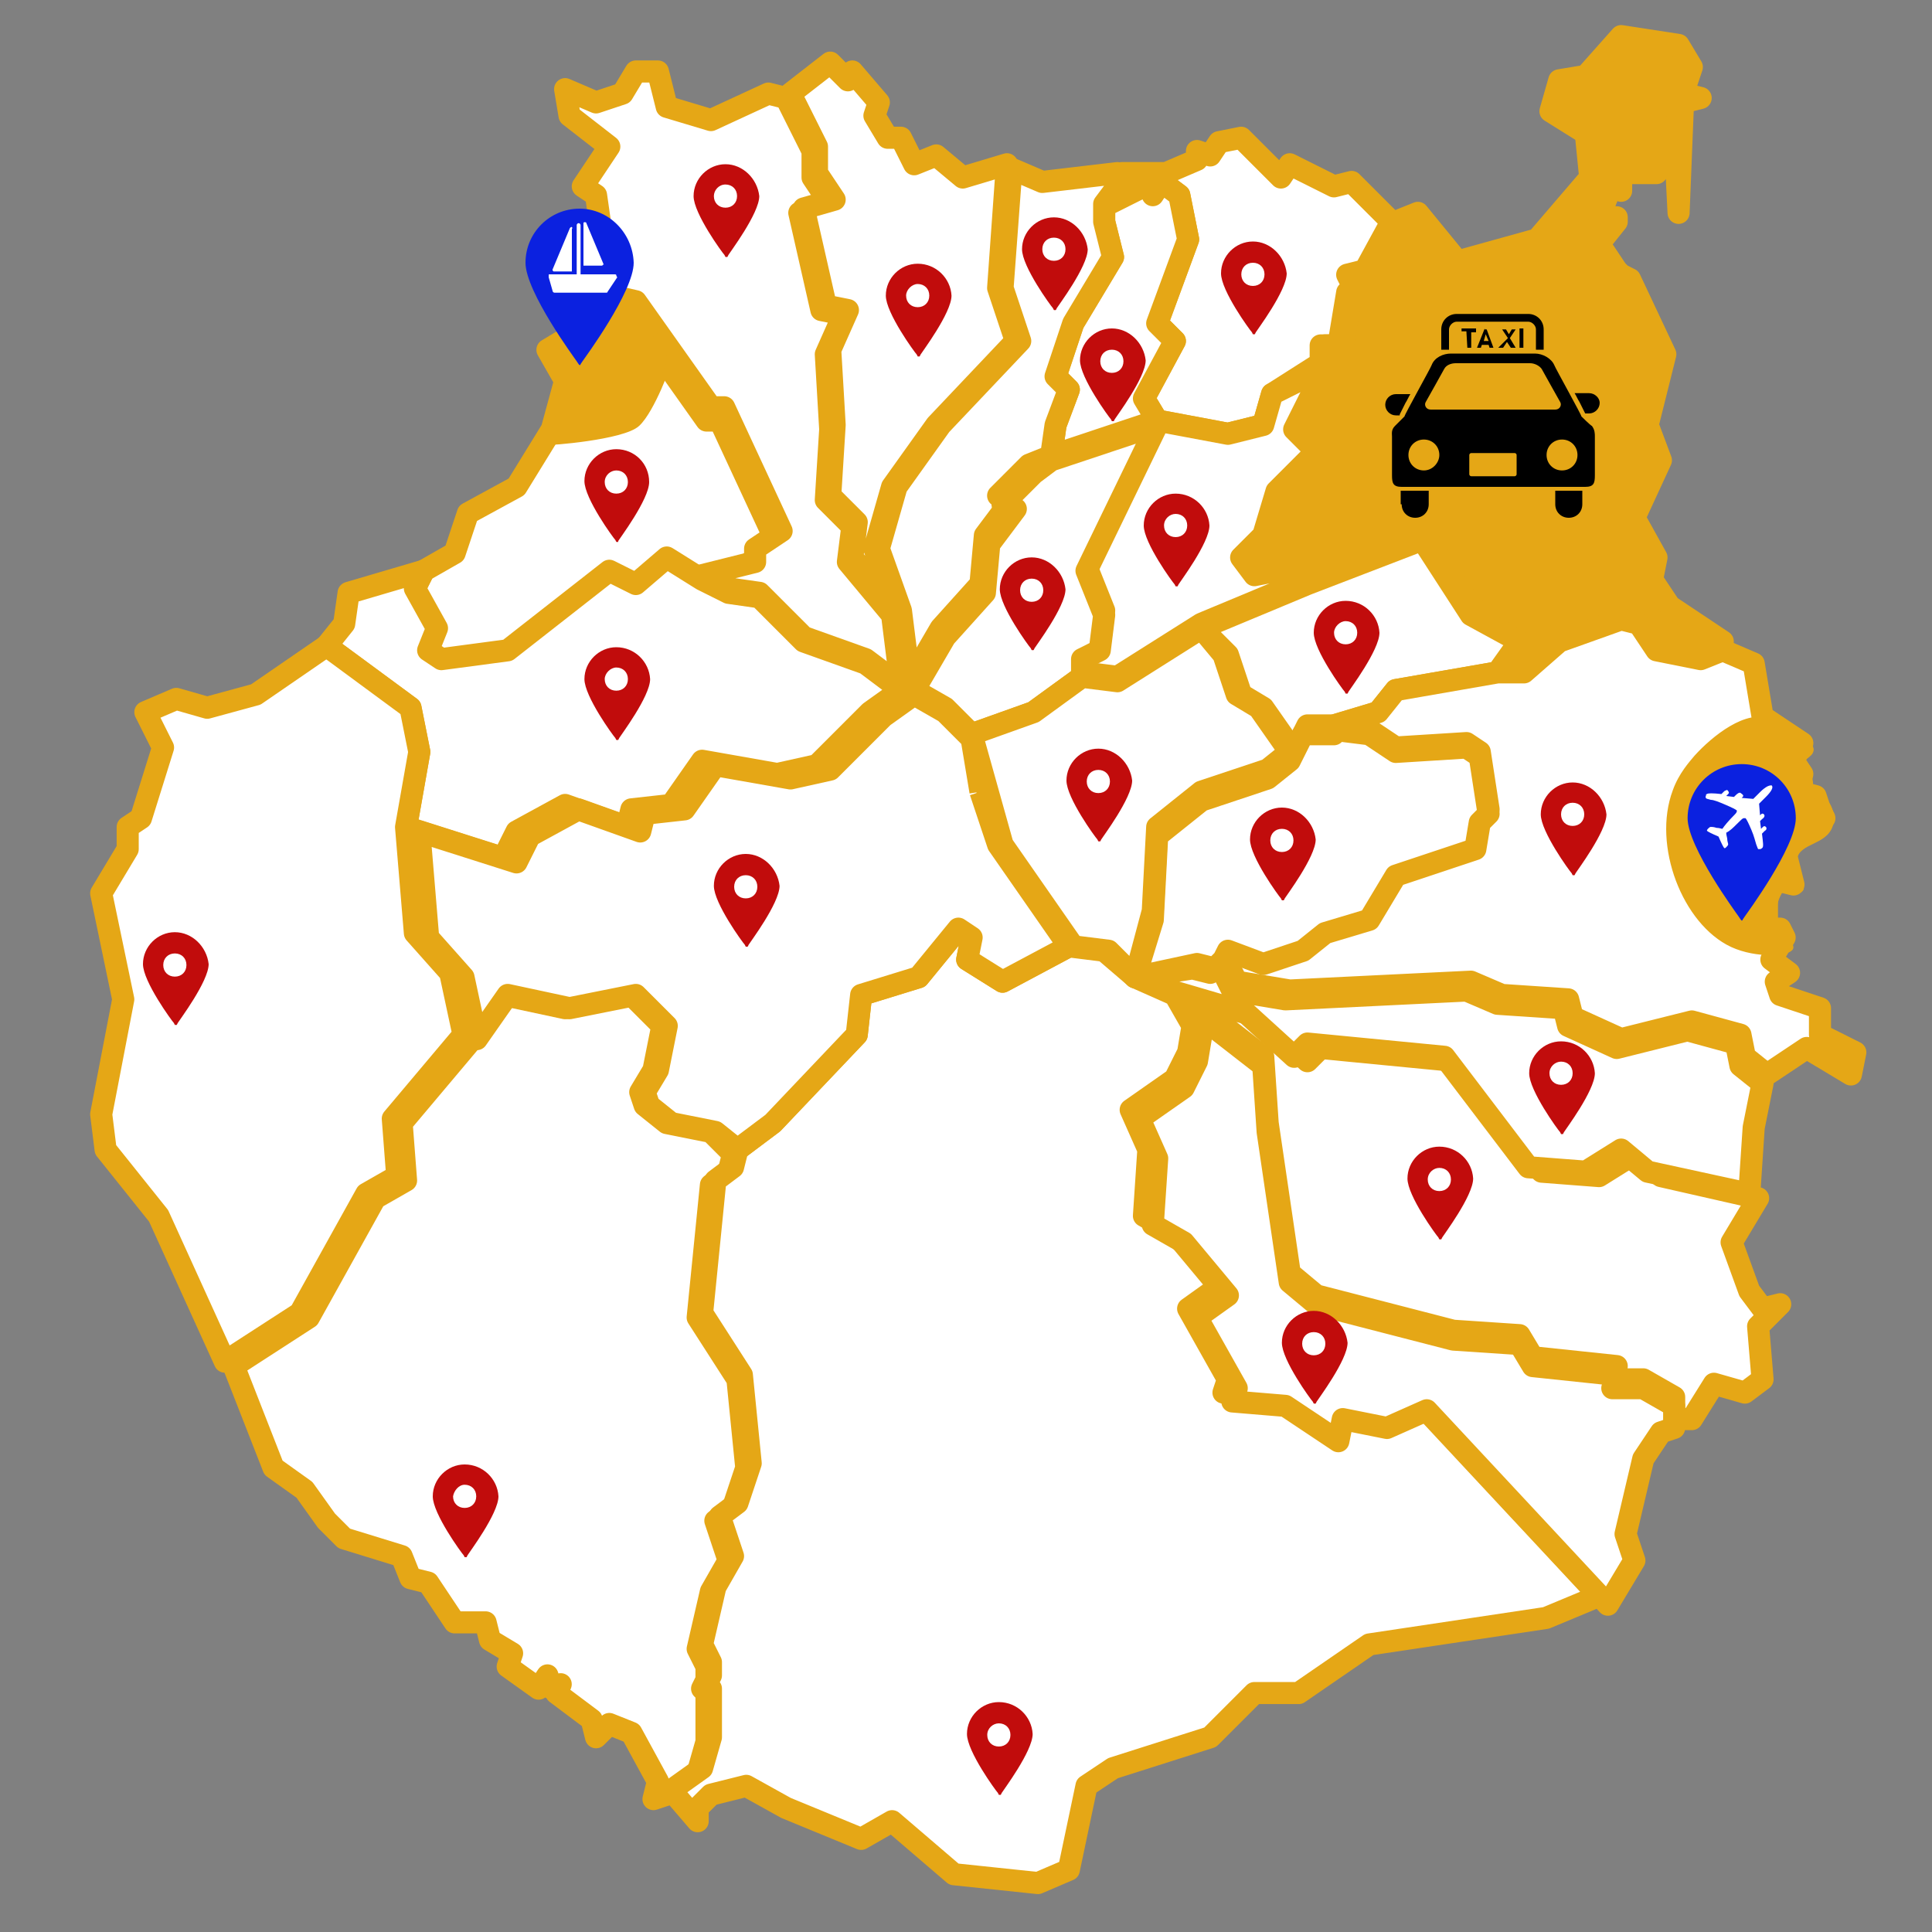 <?xml version="1.0" encoding="utf-8"?>
<!-- Generator: Adobe Illustrator 25.1.0, SVG Export Plug-In . SVG Version: 6.00 Build 0)  -->
<svg version="1.1" xmlns="http://www.w3.org/2000/svg" xmlns:xlink="http://www.w3.org/1999/xlink" x="0px" y="0px"
	 viewBox="0 0 200 200" style="enable-background:new 0 0 200 200;" xml:space="preserve">
<rect x="0" y="0" width="200" height="200" fill="#808080" stroke="none"/>
<style type="text/css">
	
		.st0{fill-rule:evenodd;clip-rule:evenodd;fill:#FFFFFF;stroke:#E5A716;stroke-width:0.5;stroke-linejoin:round;stroke-miterlimit:5.041;}
	
		.st1{fill-rule:evenodd;clip-rule:evenodd;fill:#E5A716;stroke:#E5A716;stroke-width:0.5;stroke-linejoin:round;stroke-miterlimit:5.041;}
	.st2{fill:#FFFFFF;stroke:#E5A716;stroke-width:0.5;stroke-linejoin:round;stroke-miterlimit:5.041;}
	.st3{fill:#E5A716;stroke:#E5A716;stroke-width:0.5;stroke-linejoin:round;stroke-miterlimit:5.041;}
	.st4{fill:#C10C0C;}
	.st5{fill:#0B21E0;}
	.st6{fill:#FFFFFF;}
</style>
<g id="Municipios_de_la_provincia_de_Santa_Cruz_de_Tenerife" xmlns:cc="http://web.resource.org/cc/" xmlns:dc="http://purl.org/dc/elements/1.1/" xmlns:inkscape="http://www.inkscape.org/namespaces/inkscape" xmlns:rdf="http://www.w3.org/1999/02/22-rdf-syntax-ns#" xmlns:sodipodi="http://sodipodi.sourceforge.net/DTD/sodipodi-0.dtd" xmlns:svg="http://www.w3.org/2000/svg">
	
		<sodipodi:namedview  bordercolor="#666666" borderopacity="1.0" gridtolerance="10.0" guidetolerance="10.0" height="200px" id="base" inkscape:current-layer="Municipios de la provincia de Santa Cruz de Tenerife" inkscape:cx="100" inkscape:cy="100" inkscape:pageopacity="0.0" inkscape:pageshadow="2" inkscape:window-height="682" inkscape:window-width="1024" inkscape:window-x="-4" inkscape:window-y="-4" inkscape:zoom="2.535" objecttolerance="10.0" pagecolor="#ffffff" width="200px">
		</sodipodi:namedview>
	<g id="Gran_Canaria" transform="matrix(4.574,0,0,4.574,-522.854,-1371.662)">
		<g>
			<path id="Agaete" class="st0" d="M123.9,312.8l0.7-0.4l0.3-0.9l1.1-0.6l0.8-1.3l0.3-1.1l-0.4-0.7l0.5-0.3l-0.1-0.9h0.2l1.3,0.4
				l1.7,2.4h0.3l1.3,2.8l-0.6,0.4v0.3l-1.2,0.3l-0.8-0.5l-0.7,0.6l-0.6-0.3l-2.3,1.8l-1.5,0.2l-0.3-0.2l0.2-0.5l-0.5-0.9
				L123.9,312.8z"/>
		</g>
		<g>
			<path id="Agüimes" class="st0" d="M154.1,327l-0.6,1l0.4,1.1l0.3,0.4l0.4-0.1l-0.5,0.5l0.1,1.2l-0.4,0.3l-0.7-0.2l-0.5,0.8h-0.4
				v-0.5l-0.7-0.4h-0.7l0.1-0.3l-1.9-0.2l-0.3-0.5l-1.5-0.1l-3.1-0.8l-0.6-0.5l-0.5-3.4l-0.1-1.5l-1.8-1.4l1.7,0.5l1.1,1l0.3-0.3
				l3.1,0.3l1.9,2.5l1.3,0.1l0.8-0.5l0.6,0.5L154.1,327z"/>
		</g>
		<g>
			<path id="Artenara" class="st0" d="M123.9,312.8l-0.2,0.4l0.5,0.9l-0.2,0.5l0.3,0.2l1.5-0.2l2.3-1.8l0.6,0.3l0.7-0.6l0.8,0.5
				l0.6,0.3l0.7,0.1l1,1l1.4,0.5l0.8,0.6l-0.7,0.5l-1.2,1.2l-0.9,0.2l-1.7-0.3l-0.7,1l-0.9,0.1l-0.1,0.4l-1.4-0.5l-1.1,0.6l-0.3,0.6
				l-2.2-0.7l0.3-1.7l-0.2-1l-1.9-1.4l0.4-0.5l0.1-0.7L123.9,312.8z"/>
		</g>
		<g>
			<path id="Arucas" class="st0" d="M139.7,303.8h1l0.7-0.3v-0.2l0.3,0.1l0.2-0.3l0.5-0.1l0.9,0.9l0.2-0.3l1,0.5l0.4-0.1l0.9,0.9
				l-0.6,1.1l-0.4,0.1l0.2,0.4h-0.2l-0.2,1.2h-0.4v0.4l-1.1,0.7l-0.2,0.7l-0.8,0.2l-1.6-0.3l-0.3-0.5l0.7-1.3l-0.4-0.4l0.7-1.9
				l-0.2-1l-0.4-0.3l-0.2,0.3V304l-1,0.5l0.3-0.4V303.8z"/>
		</g>
		<g>
			<path id="Firgas" class="st0" d="M139.4,304.5l1-0.5v0.3l0.2-0.3l0.4,0.3l0.2,1l-0.7,1.9l0.4,0.4l-0.7,1.3l0.3,0.5l-2.4,0.8
				l0.1-0.7l0.3-0.8l-0.3-0.3l0.4-1.2l0.9-1.5l-0.2-0.8V304.5z"/>
		</g>
		<g>
			<path id="Gáldar" class="st0" d="M127.4,306.4l-0.3-0.3l0.3-0.9l0.5-0.2l-0.1-0.7l-0.3-0.2l0.6-0.9l-0.9-0.7l-0.1-0.6l0.7,0.3
				l0.6-0.2l0.3-0.5h0.5l0.2,0.8l1,0.3l1.3-0.6l0.4,0.1l0.6,1.2v0.6l0.4,0.6l-0.7,0.2l0.5,2.2l0.5,0.1l-0.4,0.9l0.1,1.7l-0.1,1.6
				l0.6,0.6l-0.1,0.8l1,1.2l0.2,1.6l-0.8-0.6l-1.4-0.5l-1-1l-0.7-0.1l-0.6-0.3l1.2-0.3v-0.3l0.6-0.4l-1.3-2.8h-0.3l-1.7-2.4
				L127.4,306.4z"/>
		</g>
		<g>
			<path id="Ingenio" class="st0" d="M141.9,321.7l0.3,0.6l1.2,0.2l4.1-0.2l0.7,0.3l1.5,0.1l0.1,0.4l1.1,0.5l1.6-0.4l1.1,0.3
				l0.1,0.5l0.5,0.4l-0.2,1l-0.1,1.5l-2.3-0.5l-0.6-0.5l-0.8,0.5l-1.3-0.1l-1.9-2.5l-3.1-0.3l-0.3,0.3l-1.1-1l-1.7-0.5L140,322
				l1.3-0.2l0.4,0.1L141.9,321.7z"/>
		</g>
		<g>
			<path id="Mogán" class="st0" d="M130.9,326l-0.1,0.4l-0.4,0.3l-0.3,3l0.9,1.4l0.2,2l-0.3,0.9l-0.4,0.3l0.3,0.9l-0.4,0.7
				l-0.3,1.3l0.2,0.4v0.3l-0.1,0.2l0.1,0.1v1.1l-0.2,0.7l-0.7,0.5l-0.3,0.1l0.1-0.4l-0.6-1.1l-0.5-0.2l-0.3,0.3l-0.1-0.4l-0.8-0.6
				l0.1-0.2l-0.2,0.1l-0.1-0.3l-0.2,0.3l-0.7-0.5l0.1-0.3l-0.5-0.3l-0.1-0.4h-0.7l-0.6-0.9l-0.4-0.1l-0.2-0.5l-1.3-0.4l-0.4-0.4
				l-0.5-0.7l-0.7-0.5l-0.9-2.3l1.7-1.1l1.5-2.7l0.7-0.4l-0.1-1.3l1.6-1.9l0.7-1l1.4,0.3l1.5-0.3l0.7,0.7l-0.2,1l-0.3,0.5l0.1,0.3
				l0.5,0.4l1,0.2L130.9,326z"/>
		</g>
		<g>
			<path id="Moya" class="st0" d="M137.2,303.7l0.7,0.3l1.7-0.2v0.3l-0.3,0.4v0.4l0.2,0.8l-0.9,1.5l-0.4,1.2l0.3,0.3l-0.3,0.8
				l-0.1,0.7l-0.5,0.2l-0.7,0.7l0.3,0.1l-0.6,0.8l-0.1,1.1l-0.9,1l-0.7,1.2l-0.2-1.6l-0.5-1.4l0.4-1.4l1-1.4l1.8-1.9l-0.4-1.2
				L137.2,303.7z"/>
		</g>
		<g>
			<path id="Las_Palmas_de_Gran_Canaria" class="st1" d="M151.8,303.8h-0.5H151v0.4l-0.3-0.4v0.5l-0.2,0.5h0.4v0.1l-0.4,0.5l0.4,0.6
				l0.1,0.1l0.2,0.1l0.8,1.7l-0.4,1.6l0.3,0.8l-0.6,1.3l0.5,0.9l-0.1,0.5l0.4,0.6l1.2,0.8l-0.5,0.2l-1-0.2l-0.4-0.6l-0.4-0.1
				l-1.4,0.5l-0.8,0.7h-0.6l0.5-0.7l-1.1-0.6l-1.1-1.7l-2.6,1l-0.2-0.3l-1,0.2l-0.3-0.4l0.5-0.5l0.3-1l0.9-0.9l-0.5-0.5l0.7-1.4
				v-0.4h0.4l0.2-1.2h0.2l-0.2-0.4l0.4-0.1l0.6-1.1l0.5-0.2l0.9,1.1l1.8-0.5l1.2-1.4l-0.1-1l-0.8-0.5l0.2-0.7l0.6-0.1l0.8-0.9
				l1.3,0.2l0.3,0.5l-0.2,0.6l0.4,0.1l-0.4,0.1l-0.1,2.5l-0.1-2l-0.2,0.8L151.8,303.8z"/>
		</g>
		<g>
			<path id="San_Bartolomé_de_Tirajana" class="st0" d="M140,322l0.9,0.4l0.4,0.7l-0.1,0.6l-0.3,0.6l-1,0.7l0.4,0.9l-0.1,1.5
				l0.7,0.4l1,1.2l-0.7,0.5l0.9,1.6l-0.1,0.3l1.2,0.1l1.2,0.8l0.1-0.5l1,0.2l0.9-0.4l4.1,4.4l-1.2,0.5l-4,0.6l-1.6,1.1h-1l-1,1
				l-2.2,0.7l-0.6,0.4l-0.4,1.9l-0.7,0.3l-1.9-0.2l-1.4-1.2l-0.7,0.4l-1.7-0.7l-0.9-0.5l-0.8,0.2l-0.3,0.3v0.3l-0.6-0.7l0.7-0.5
				l0.2-0.7v-1.1l-0.1-0.1l0.1-0.2v-0.3l-0.2-0.4l0.3-1.3l0.4-0.7l-0.3-0.9l0.4-0.3l0.3-0.9l-0.2-2l-0.9-1.4l0.3-3l0.4-0.3l0.1-0.4
				l0.8-0.6l1.9-2l0.1-0.9l1.3-0.4l0.9-1.1l0.3,0.2l-0.1,0.5l0.8,0.5l1.5-0.8l0.8,0.1L140,322z"/>
		</g>
		<g>
			<path id="San_Nicolás_de_Tolentino" class="st0" d="M121.7,314.5l1.9,1.4l0.2,1l-0.3,1.7l0.2,2.4l0.8,0.9l0.3,1.4l-1.6,1.9
				l0.1,1.3l-0.7,0.4l-1.5,2.7l-1.7,1.1l-1.5-3.3l-1.2-1.5l-0.1-0.8l0.5-2.6l-0.5-2.4l0.6-1v-0.5l0.3-0.2l0.5-1.6l-0.4-0.8l0.7-0.3
				l0.7,0.2l1.1-0.3L121.7,314.5z"/>
		</g>
		<g>
			<path id="Santa_Brígida" class="st0" d="M141.5,314.1l2.4-1l2.6-1l1.1,1.7l1.1,0.6l-0.5,0.7l-2.3,0.4l-0.4,0.5l-1,0.3h-0.6
				l-0.3,0.6l-0.7-1l-0.5-0.3l-0.3-0.9L141.5,314.1z"/>
		</g>
		<g>
			<path id="Santa_Lucía_de_Tirajana" class="st0" d="M152.2,332.2l-0.3,0.1l-0.4,0.6l-0.4,1.7l0.2,0.6l-0.6,1l-4.1-4.4l-0.9,0.4
				l-1-0.2l-0.1,0.5l-1.2-0.8l-1.2-0.1l0.1-0.3l-0.9-1.6l0.7-0.5l-1-1.2l-0.7-0.4l0.1-1.5l-0.4-0.9l1-0.7l0.3-0.6l0.1-0.6l-0.4-0.7
				l1.8,1.4l0.1,1.5l0.5,3.4l0.6,0.5l3.1,0.8l1.5,0.1l0.3,0.5l1.9,0.2l-0.1,0.3h0.7l0.7,0.4V332.2z"/>
		</g>
		<g>
			<path id="Santa_María_de_Guía_de_Gran_Canaria" class="st0" d="M132.2,302l0.9-0.7l0.4,0.4l0.1-0.2l0.6,0.7l-0.1,0.3l0.3,0.5
				h0.3l0.3,0.6l0.5-0.2l0.6,0.5l1-0.3l-0.2,2.8l0.4,1.2l-1.8,1.9l-1,1.4l-0.4,1.4l0.5,1.4l-1-1.2l0.1-0.8l-0.6-0.6l0.1-1.6
				l-0.1-1.7l0.4-0.9l-0.5-0.1l-0.5-2.2l0.7-0.2l-0.4-0.6v-0.6L132.2,302z"/>
		</g>
		<g>
			<path id="Tejeda" class="st2" d="M136.5,317.8l0.4,1.2l1.6,2.3l-1.5,0.8l-0.8-0.5l0.1-0.5l-0.3-0.2l-0.9,1.1l-1.3,0.4l-0.1,0.9
				l-1.9,2l-0.8,0.6l-0.5-0.4l-1-0.2l-0.5-0.4l-0.1-0.3l0.3-0.5l0.2-1l-0.7-0.7l-1.5,0.3l-1.4-0.3l-0.7,1l-0.3-1.4l-0.8-0.9
				l-0.2-2.4l2.2,0.7l0.3-0.6l1.1-0.6l1.4,0.5l0.1-0.4l0.9-0.1l0.7-1l1.7,0.3l0.9-0.2l1.2-1.2l0.7-0.5l0.7,0.4l0.6,0.6L136.5,317.8"
				/>
		</g>
		<g>
			<path id="Telde" class="st0" d="M148.2,315.1h0.6l0.8-0.7l1.4-0.5l0.4,0.1l0.4,0.6l1,0.2l0.5-0.2l0.7,0.3l0.2,1.2l0.9,0.6
				l-0.2,0.4l0.2,0.3l-0.1,0.4l0.4,0.1c0,0,0.1,0.3,0.1,0.3c0,0,0.1,0.2,0.1,0.2c-0.3,0.2-0.6,0.5-0.9,0.7l0.2,0.8l-0.4-0.1
				l-0.2,0.4v0.7h0.3l0.1,0.2l-0.3,0.5l0.4,0.3l-0.3,0.2l0.1,0.3l0.9,0.3v0.6l0.8,0.4l-0.1,0.5l-1-0.6l-0.9,0.6l-0.5-0.4l-0.1-0.5
				l-1.1-0.3l-1.6,0.4l-1.1-0.5l-0.1-0.4l-1.5-0.1l-0.7-0.3l-4.1,0.2l-1.2-0.2l-0.3-0.6l0.1-0.2l0.8,0.3l0.9-0.3l0.5-0.4l1-0.3
				l0.6-1l1.8-0.6l0.1-0.6l0.2-0.2l-0.2-1.3l-0.3-0.2l-1.6,0.1l-0.6-0.4l-0.8-0.1l1-0.3l0.4-0.5L148.2,315.1z"/>
		</g>
		<g>
			<path id="Teror" class="st0" d="M144.3,308.2l-0.7,1.4l0.5,0.5l-0.9,0.9l-0.3,1l-0.5,0.5l0.3,0.4l1-0.2l0.2,0.3l-2.4,1l-1.9,1.2
				l-0.8-0.1v-0.4l0.4-0.2l0.1-0.8l-0.4-1l1.6-3.3l1.6,0.3l0.8-0.2l0.2-0.7L144.3,308.2z"/>
		</g>
		<g>
			<path id="Valleseco" class="st0" d="M138.1,310.3l2.4-0.8l-1.6,3.3l0.4,1l-0.1,0.8l-0.4,0.2v0.4l-1.1,0.8l-1.4,0.5l-0.6-0.6
				l-0.7-0.4l0.7-1.2l0.9-1l0.1-1.1l0.6-0.8l-0.3-0.1l0.7-0.7L138.1,310.3z"/>
		</g>
		<g>
			<path id="Valsequillo_de_Gran_Canaria" class="st0" d="M144.5,316.4l0.8,0.1l0.6,0.4l1.6-0.1l0.3,0.2l0.2,1.3l-0.2,0.2l-0.1,0.6
				l-1.8,0.6l-0.6,1l-1,0.3l-0.5,0.4l-0.9,0.3l-0.8-0.3l-0.1,0.2l-0.2,0.2l-0.4-0.1L140,322l0.4-1.3l0.1-1.9l1-0.8l1.5-0.5l0.5-0.4
				l0.3-0.6H144.5z"/>
		</g>
		<g>
			<path id="Vega_de_San_Mateo" class="st0" d="M138.8,315.2l0.8,0.1l1.9-1.2l0.5,0.6l0.3,0.9l0.5,0.3l0.7,1l-0.5,0.4l-1.5,0.5
				l-1,0.8l-0.1,1.9L140,322l-0.6-0.6l-0.8-0.1l-1.6-2.3l-0.7-2.5l1.4-0.5L138.8,315.2z"/>
		</g>
	</g>
	<path class="st0" d="M186.2,82.2c0-0.6,0.1-1.5,0.1-2.6c0-1.9,0-2.1-0.1-2.3c-0.8-1.4-5.2-0.4-6.2-0.1"/>
	<path class="st1" d="M56.7,45.8c0,0.1,7.8-0.5,9.3-1.9c1.5-1.4,3.3-6.2,3.4-6.9c0-0.1-0.1-0.1-0.1-0.2c-0.4-1.2-1.6-2.1-3.1-4.1
		c-1-1.3-2.7-1.1-3.4-1.3c-0.5-0.1-3.6-1.6-3.7-1.1c-0.2,0.8,0.8,3.2,0.1,3.9c-0.7,0.7-2.1,1.2-2.1,1.4c-0.1,0.1,0-0.1,1,1.6
		c0.8,1.3,0.8,1.4,0.8,2.1c0,1.5-1,4.1-1.2,4.3C57.2,44.9,57,45.4,56.7,45.8z"/>
</g>
<g id="Capa_5">
	<path class="st3" d="M183.2,74.7c-2.3-1.1-5.8,1.7-7.6,3.7c-0.5,0.6-1.6,1.8-2.2,3.5c-2.1,5.6,1,13.6,5.9,15.9
		c2.6,1.2,5.9,0.9,6.1,0.3c0.1-0.4-1.1-0.7-1.5-1.9c-0.7-1.8,0.1-4.3,1.1-4.5c0.6-0.1,1.1,0.6,1.4,0.4c0.4-0.3-0.9-1.8-0.6-3.3
		c0.4-1.8,3.1-1.5,3.7-3.4c0.2-0.8,0-1.9-0.5-2.3c-0.6-0.5-1.4,0.1-1.8-0.4c-0.3-0.4,0.4-1,0.2-1.9c-0.2-0.9-1-1-1-1.7
		c0-0.7,1.1-0.9,1.1-1.5c0-0.5-0.9-0.8-2.4-1.8C183.6,75.1,183.7,74.9,183.2,74.7z"/>
</g>
<g id="Capa_6">
</g>
<g id="Capa_2">
	<g>
		<path d="M144.9,42.9c0.1-0.2,0.3-0.6,0.6-1.2c0.2-0.3,0.3-0.6,0.5-0.9h-1.5c-0.6,0-1.1,0.5-1.1,1.1c0,0.6,0.5,1.1,1.1,1.1H144.9z"
			/>
		<path d="M164.5,40.7H163c0.2,0.3,0.3,0.6,0.5,0.9c0.3,0.6,0.5,1,0.6,1.2h0.4c0.6,0,1.1-0.5,1.1-1.1
			C165.6,41.2,165.1,40.7,164.5,40.7z"/>
		<path d="M145.1,52.2c0,0.8,0.6,1.4,1.4,1.4c0.8,0,1.4-0.6,1.4-1.4v-1.4h-2.9V52.2z"/>
		<path d="M161,52.2c0,0.8,0.6,1.4,1.4,1.4c0.8,0,1.4-0.6,1.4-1.4v-1.4H161V52.2z"/>
		<path d="M163.7,43.1c0.1,0-2.7-5-2.8-5.3c-0.3-0.7-1.2-1.2-2-1.2c-1,0-3.7,0-3.7,0s-4.1,0-5,0c-0.8,0-1.7,0.4-2,1.2
			c-0.1,0.3-2.9,5.3-2.8,5.3c0,0-0.9,0.9-1,1c-0.4,0.4-0.3,0.8-0.3,1.1c0,0,0,3.3,0,4c0,0.8,0.1,1.2,1,1.2h19c0.9,0,1-0.4,1-1.2
			c0-0.7,0-4,0-4c0-0.3,0-0.7-0.3-1.1C164.6,44,163.7,43.1,163.7,43.1z M147.6,41.6c0,0,1.8-3.2,1.9-3.4c0.2-0.4,0.7-0.6,1.2-0.6
			h7.7c0.5,0,1,0.3,1.2,0.6c0.1,0.2,1.9,3.4,1.9,3.4c0.2,0.3,0,0.8-0.5,0.8h-12.9C147.6,42.4,147.4,41.9,147.6,41.6z M147.4,48.7
			c-0.9,0-1.6-0.7-1.6-1.6c0-0.9,0.7-1.6,1.6-1.6c0.9,0,1.6,0.7,1.6,1.6C149,47.9,148.3,48.7,147.4,48.7z M157,49.1
			c0,0.1-0.1,0.2-0.2,0.2h-4.5c-0.1,0-0.2-0.1-0.2-0.2v-2c0-0.1,0.1-0.2,0.2-0.2h4.5c0.1,0,0.2,0.1,0.2,0.2L157,49.1L157,49.1z
			 M161.7,48.7c-0.9,0-1.6-0.7-1.6-1.6c0-0.9,0.7-1.6,1.6-1.6s1.6,0.7,1.6,1.6S162.6,48.7,161.7,48.7z"/>
		<path d="M150,34.1c0-0.4,0.4-0.8,0.8-0.8h7.4c0.4,0,0.8,0.4,0.8,0.8v2.1h0.8v-2.1c0-0.9-0.7-1.6-1.6-1.6h-7.4
			c-0.9,0-1.6,0.7-1.6,1.6v2.1h0.8V34.1z"/>
		<path d="M151.9,36h0.4c0,0,0,0,0,0v-1.6c0,0,0,0,0,0h0.5c0,0,0,0,0,0V34c0,0,0,0,0,0h-1.5c0,0,0,0,0,0v0.3c0,0,0,0,0,0h0.5
			c0,0,0,0,0,0L151.9,36C151.8,36,151.9,36,151.9,36z"/>
		<path d="M153.7,34C153.7,34,153.7,34,153.7,34l-0.8,2c0,0,0,0,0,0h0.4c0,0,0,0,0,0l0.1-0.3h0.7l0.1,0.3c0,0,0,0,0,0h0.4
			c0,0,0,0,0,0l-0.7-1.9c0,0,0,0,0,0H153.7z M154.1,35.3h-0.5l0.2-0.7h0L154.1,35.3z"/>
		<path d="M155.1,36h0.4c0,0,0,0,0.1,0l0.4-0.6h0l0.4,0.6c0,0,0,0,0.1,0h0.4c0,0,0,0,0,0l-0.6-1l0.6-0.9c0,0,0,0,0,0h-0.4
			c0,0,0,0,0,0l-0.3,0.5h0l-0.3-0.5c0,0,0,0,0,0h-0.4c0,0,0,0,0,0l0.6,0.9L155.1,36C155.1,36,155.1,36,155.1,36z"/>
		<path d="M157.3,34V36c0,0,0,0,0,0h0.4c0,0,0,0,0,0V34c0,0,0,0,0,0L157.3,34C157.3,34,157.3,34,157.3,34z"/>
	</g>
</g>
<g id="Capa_3">
	<g>
		<path class="st4" d="M136,135.7c-1.8,0-3.3,1.5-3.3,3.3c0,1.8,3,5.9,3.2,6.1l0.1,0.2c0,0,0,0,0.1,0c0,0,0,0,0.1,0l0.1-0.2
			c0.1-0.2,3.2-4.3,3.2-6.1C139.3,137.2,137.8,135.7,136,135.7z M136,137.9c0.7,0,1.2,0.5,1.2,1.2c0,0.7-0.5,1.2-1.2,1.2
			c-0.7,0-1.2-0.5-1.2-1.2C134.8,138.4,135.3,137.9,136,137.9z"/>
	</g>
	<g>
		<path class="st4" d="M103.4,176.2c-1.8,0-3.3,1.5-3.3,3.3c0,1.8,3,5.9,3.2,6.1l0.1,0.2c0,0,0,0,0.1,0c0,0,0,0,0.1,0l0.1-0.2
			c0.1-0.2,3.2-4.3,3.2-6.1C106.8,177.7,105.3,176.2,103.4,176.2z M103.4,178.4c0.7,0,1.2,0.5,1.2,1.2c0,0.7-0.5,1.2-1.2,1.2
			c-0.7,0-1.2-0.5-1.2-1.2C102.2,178.9,102.8,178.4,103.4,178.4z"/>
	</g>
	<g>
		<path class="st4" d="M48.1,151.6c-1.8,0-3.3,1.5-3.3,3.3c0,1.8,3,5.9,3.2,6.1l0.1,0.2c0,0,0,0,0.1,0c0,0,0,0,0.1,0l0.1-0.2
			c0.1-0.2,3.2-4.3,3.2-6.1C51.5,153.1,50,151.6,48.1,151.6z M48.1,153.7c0.7,0,1.2,0.5,1.2,1.2c0,0.7-0.5,1.2-1.2,1.2
			c-0.7,0-1.2-0.5-1.2-1.2C47,154.3,47.5,153.7,48.1,153.7z"/>
	</g>
	<g>
		<path class="st4" d="M18.1,96.5c-1.8,0-3.3,1.5-3.3,3.3c0,1.8,3,5.9,3.2,6.1l0.1,0.2c0,0,0,0,0.1,0c0,0,0,0,0.1,0l0.1-0.2
			c0.1-0.2,3.2-4.3,3.2-6.1C21.4,98,19.9,96.5,18.1,96.5z M18.1,98.7c0.7,0,1.2,0.5,1.2,1.2c0,0.7-0.5,1.2-1.2,1.2
			c-0.7,0-1.2-0.5-1.2-1.2C16.9,99.2,17.4,98.7,18.1,98.7z"/>
	</g>
	<g>
		<path class="st4" d="M77.2,88.4c-1.8,0-3.3,1.5-3.3,3.3c0,1.8,3,5.9,3.2,6.1l0.1,0.2c0,0,0,0,0.1,0c0,0,0,0,0.1,0l0.1-0.2
			c0.1-0.2,3.2-4.3,3.2-6.1C80.5,89.9,79,88.4,77.2,88.4z M77.2,90.6c0.7,0,1.2,0.5,1.2,1.2c0,0.7-0.5,1.2-1.2,1.2
			c-0.7,0-1.2-0.5-1.2-1.2C76,91.1,76.5,90.6,77.2,90.6z"/>
	</g>
	<g>
		<path class="st4" d="M149,118.7c-1.8,0-3.3,1.5-3.3,3.3c0,1.8,3,5.9,3.2,6.1l0.1,0.2c0,0,0,0,0.1,0c0,0,0,0,0.1,0l0.1-0.2
			c0.1-0.2,3.2-4.3,3.2-6.1C152.4,120.2,150.9,118.7,149,118.7z M149,120.9c0.7,0,1.2,0.5,1.2,1.2c0,0.7-0.5,1.2-1.2,1.2
			c-0.7,0-1.2-0.5-1.2-1.2C147.8,121.4,148.4,120.9,149,120.9z"/>
	</g>
	<g>
		<path class="st4" d="M63.8,67c-1.8,0-3.3,1.5-3.3,3.3c0,1.8,3,5.9,3.2,6.1l0.1,0.2c0,0,0,0,0.1,0c0,0,0,0,0.1,0l0.1-0.2
			c0.1-0.2,3.2-4.3,3.2-6.1C67.2,68.5,65.7,67,63.8,67z M63.8,69.1c0.7,0,1.2,0.5,1.2,1.2c0,0.7-0.5,1.2-1.2,1.2
			c-0.7,0-1.2-0.5-1.2-1.2C62.6,69.7,63.2,69.1,63.8,69.1z"/>
	</g>
	<g>
		<path class="st4" d="M113.7,77.5c-1.8,0-3.3,1.5-3.3,3.3c0,1.8,3,5.9,3.2,6.1l0.1,0.2c0,0,0,0,0.1,0c0,0,0,0,0.1,0l0.1-0.2
			c0.1-0.2,3.2-4.3,3.2-6.1C117,79,115.5,77.5,113.7,77.5z M113.7,79.7c0.7,0,1.2,0.5,1.2,1.2c0,0.7-0.5,1.2-1.2,1.2
			c-0.7,0-1.2-0.5-1.2-1.2C112.5,80.2,113,79.7,113.7,79.7z"/>
	</g>
	<g>
		<path class="st4" d="M132.7,83.6c-1.8,0-3.3,1.5-3.3,3.3c0,1.8,3,5.9,3.2,6.1l0.1,0.2c0,0,0,0,0.1,0c0,0,0,0,0.1,0l0.1-0.2
			c0.1-0.2,3.2-4.3,3.2-6.1C136,85.1,134.5,83.6,132.7,83.6z M132.7,85.8c0.7,0,1.2,0.5,1.2,1.2c0,0.7-0.5,1.2-1.2,1.2
			c-0.7,0-1.2-0.5-1.2-1.2C131.5,86.3,132,85.8,132.7,85.8z"/>
	</g>
	<g>
		<path class="st4" d="M161.6,107.8c-1.8,0-3.3,1.5-3.3,3.3c0,1.8,3,5.9,3.2,6.1l0.1,0.2c0,0,0,0,0.1,0c0,0,0,0,0.1,0l0.1-0.2
			c0.1-0.2,3.2-4.3,3.2-6.1C165,109.3,163.5,107.8,161.6,107.8z M161.6,109.9c0.7,0,1.2,0.5,1.2,1.2c0,0.7-0.5,1.2-1.2,1.2
			c-0.7,0-1.2-0.5-1.2-1.2C160.4,110.4,161,109.9,161.6,109.9z"/>
	</g>
	<g>
		<path class="st4" d="M162.8,81c-1.8,0-3.3,1.5-3.3,3.3c0,1.8,3,5.9,3.2,6.1l0.1,0.2c0,0,0,0,0.1,0c0,0,0,0,0.1,0l0.1-0.2
			c0.1-0.2,3.2-4.3,3.2-6.1C166.1,82.5,164.6,81,162.8,81z M162.8,83.1c0.7,0,1.2,0.5,1.2,1.2c0,0.7-0.5,1.2-1.2,1.2
			c-0.7,0-1.2-0.5-1.2-1.2C161.6,83.6,162.1,83.1,162.8,83.1z"/>
	</g>
	<g>
		<path class="st4" d="M139.3,62.2c-1.8,0-3.3,1.5-3.3,3.3c0,1.8,3,5.9,3.2,6.1l0.1,0.2c0,0,0,0,0.1,0c0,0,0,0,0.1,0l0.1-0.2
			c0.1-0.2,3.2-4.3,3.2-6.1C142.7,63.7,141.2,62.2,139.3,62.2z M139.3,64.3c0.7,0,1.2,0.5,1.2,1.2c0,0.7-0.5,1.2-1.2,1.2
			c-0.7,0-1.2-0.5-1.2-1.2C138.1,64.9,138.7,64.3,139.3,64.3z"/>
	</g>
	<g>
		<path class="st4" d="M121.7,51.1c-1.8,0-3.3,1.5-3.3,3.3c0,1.8,3,5.9,3.2,6.1l0.1,0.2c0,0,0,0,0.1,0c0,0,0,0,0.1,0l0.1-0.2
			c0.1-0.2,3.2-4.3,3.2-6.1C125.1,52.6,123.6,51.1,121.7,51.1z M121.7,53.2c0.7,0,1.2,0.5,1.2,1.2c0,0.7-0.5,1.2-1.2,1.2
			c-0.7,0-1.2-0.5-1.2-1.2C120.5,53.7,121.1,53.2,121.7,53.2z"/>
	</g>
	<g>
		<path class="st4" d="M106.8,57.7c-1.8,0-3.3,1.5-3.3,3.3c0,1.8,3,5.9,3.2,6.1l0.1,0.2c0,0,0,0,0.1,0c0,0,0,0,0.1,0l0.1-0.2
			c0.1-0.2,3.2-4.3,3.2-6.1C110.1,59.2,108.6,57.7,106.8,57.7z M106.8,59.9c0.7,0,1.2,0.5,1.2,1.2c0,0.7-0.5,1.2-1.2,1.2
			c-0.7,0-1.2-0.5-1.2-1.2C105.6,60.4,106.1,59.9,106.8,59.9z"/>
	</g>
	<g>
		<path class="st4" d="M109.1,22.5c-1.8,0-3.3,1.5-3.3,3.3c0,1.8,3,5.9,3.2,6.1l0.1,0.2c0,0,0,0,0.1,0c0,0,0,0,0.1,0l0.1-0.2
			c0.1-0.2,3.2-4.3,3.2-6.1C112.4,24,110.9,22.5,109.1,22.5z M109.1,24.6c0.7,0,1.2,0.5,1.2,1.2c0,0.7-0.5,1.2-1.2,1.2
			c-0.7,0-1.2-0.5-1.2-1.2C107.9,25.1,108.4,24.6,109.1,24.6z"/>
	</g>
	<g>
		<path class="st4" d="M115.1,34c-1.8,0-3.3,1.5-3.3,3.3c0,1.8,3,5.9,3.2,6.1l0.1,0.2c0,0,0,0,0.1,0c0,0,0,0,0.1,0l0.1-0.2
			c0.1-0.2,3.2-4.3,3.2-6.1C118.4,35.5,116.9,34,115.1,34z M115.1,36.2c0.7,0,1.2,0.5,1.2,1.2c0,0.7-0.5,1.2-1.2,1.2
			c-0.7,0-1.2-0.5-1.2-1.2C113.9,36.7,114.4,36.2,115.1,36.2z"/>
	</g>
	<g>
		<path class="st4" d="M129.7,25c-1.8,0-3.3,1.5-3.3,3.3c0,1.8,3,5.9,3.2,6.1l0.1,0.2c0,0,0,0,0.1,0c0,0,0,0,0.1,0l0.1-0.2
			c0.1-0.2,3.2-4.3,3.2-6.1C133,26.5,131.5,25,129.7,25z M129.7,27.2c0.7,0,1.2,0.5,1.2,1.2c0,0.7-0.5,1.2-1.2,1.2
			c-0.7,0-1.2-0.5-1.2-1.2C128.5,27.7,129,27.2,129.7,27.2z"/>
	</g>
	<g>
		<path class="st4" d="M95,27.3c-1.8,0-3.3,1.5-3.3,3.3c0,1.8,3,5.9,3.2,6.1l0.1,0.2c0,0,0,0,0.1,0c0,0,0,0,0.1,0l0.1-0.2
			c0.1-0.2,3.2-4.3,3.2-6.1C98.4,28.8,96.9,27.3,95,27.3z M95,29.4c0.7,0,1.2,0.5,1.2,1.2c0,0.7-0.5,1.2-1.2,1.2
			c-0.7,0-1.2-0.5-1.2-1.2C93.8,30,94.4,29.4,95,29.4z"/>
	</g>
	<g>
		<path class="st4" d="M75.1,17c-1.8,0-3.3,1.5-3.3,3.3c0,1.8,3,5.9,3.2,6.1l0.1,0.2c0,0,0,0,0.1,0c0,0,0,0,0.1,0l0.1-0.2
			c0.1-0.2,3.2-4.3,3.2-6.1C78.4,18.5,76.9,17,75.1,17z M75.1,19.1c0.7,0,1.2,0.5,1.2,1.2c0,0.7-0.5,1.2-1.2,1.2
			c-0.7,0-1.2-0.5-1.2-1.2C73.9,19.7,74.4,19.1,75.1,19.1z"/>
	</g>
	<g>
		<path class="st4" d="M63.8,46.5c-1.8,0-3.3,1.5-3.3,3.3c0,1.8,3,5.9,3.2,6.1l0.1,0.2c0,0,0,0,0.1,0c0,0,0,0,0.1,0L64,56
			c0.1-0.2,3.2-4.3,3.2-6.1C67.2,48,65.7,46.5,63.8,46.5z M63.8,48.7c0.7,0,1.2,0.5,1.2,1.2c0,0.7-0.5,1.2-1.2,1.2
			c-0.7,0-1.2-0.5-1.2-1.2C62.6,49.2,63.2,48.7,63.8,48.7z"/>
	</g>
</g>
<g id="Capa_4">
	<g>
		<path class="st5" d="M180.3,79.1c-3.1,0-5.6,2.5-5.6,5.6c0,3,5.1,9.9,5.3,10.2l0.2,0.3c0,0,0.1,0.1,0.1,0.1c0,0,0.1,0,0.1-0.1
			l0.2-0.3c0.2-0.3,5.3-7.2,5.3-10.2C185.9,81.6,183.4,79.1,180.3,79.1z M180.3,82.7c1.1,0,2,0.9,2,2c0,1.1-0.9,2-2,2
			c-1.1,0-2-0.9-2-2C178.3,83.6,179.2,82.7,180.3,82.7z"/>
		<ellipse class="st5" cx="180.5" cy="84.4" rx="3.2" ry="2.9"/>
	</g>
	<g id="Capa_7">
		<g>
			<path class="st5" d="M60,21.6c-3.1,0-5.6,2.5-5.6,5.6c0,3,5.1,9.9,5.3,10.2l0.2,0.3c0,0,0.1,0.1,0.1,0.1c0,0,0.1,0,0.1-0.1
				l0.2-0.3c0.2-0.3,5.3-7.2,5.3-10.2C65.5,24.1,63,21.6,60,21.6z M60,25.1c1.1,0,2,0.9,2,2c0,1.1-0.9,2-2,2c-1.1,0-2-0.9-2-2
				C58,26,58.9,25.1,60,25.1z"/>
			<ellipse class="st5" cx="60.2" cy="26.9" rx="3.2" ry="2.9"/>
		</g>
		<g>
			<g>
				<path class="st6" d="M63.8,28.5c0-0.1-0.1-0.1-0.2-0.1h-3.5v-5.1c0-0.1-0.1-0.2-0.2-0.2c-0.1,0-0.2,0.1-0.2,0.2v5.1h-2.8
					c-0.1,0-0.1,0-0.1,0.1c0,0,0,0.1,0,0.2l0.4,1.4c0,0.1,0.1,0.2,0.2,0.2h5.3c0.1,0,0.2,0,0.2-0.1l1-1.5
					C63.8,28.6,63.8,28.5,63.8,28.5z"/>
			</g>
		</g>
		<g>
			<g>
				<path class="st6" d="M62.5,27.4l-1.8-4.3c0-0.1-0.1-0.1-0.2-0.1c-0.1,0-0.1,0.1-0.1,0.1v4.4h1.9c0,0,0.1,0,0.1-0.1
					C62.5,27.4,62.5,27.4,62.5,27.4z"/>
			</g>
		</g>
		<g>
			<g>
				<path class="st6" d="M59.2,23.5c-0.1,0-0.1,0-0.2,0.1l-1.8,4.3c0,0,0,0.1,0,0.1c0,0,0.1,0.1,0.1,0.1h1.9v-4.4
					C59.3,23.6,59.2,23.5,59.2,23.5z"/>
			</g>
		</g>
	</g>
	<path class="st6" d="M180.4,82.5l-0.1,0.1l1.2,0.1l0.7-0.7c0.1-0.1,0.3-0.3,0.6-0.5c0.3-0.2,0.5-0.2,0.6-0.2c0.2,0.2,0,0.6-0.6,1.2
		l-0.7,0.7l0.1,1.2l0.1-0.1c0.1-0.1,0.2-0.1,0.3,0c0.1,0.1,0.1,0.3-0.2,0.5l-0.2,0.2l0.1,0.8l0.2-0.2c0.1-0.1,0.2-0.1,0.3,0
		c0.1,0.1,0.1,0.3-0.1,0.4l-0.3,0.3c0.1,0.9,0.2,1.4,0,1.5c0,0-0.1,0.1-0.2,0.1c-0.1,0-0.2,0-0.2,0c0,0-0.1-0.2-0.2-0.5
		c-0.1-0.3-0.2-0.8-0.5-1.5c-0.3-0.7-0.5-1.1-0.6-1.2c0,0-0.1,0-0.2,0c-0.1,0-0.3,0.2-0.7,0.6c-0.4,0.4-0.7,0.7-1.1,0.9
		c0,0.1,0,0.2,0.1,0.6c0,0.3,0.1,0.5,0.1,0.6c0,0.1-0.1,0.2-0.2,0.3c-0.1,0.1-0.1,0.1-0.2,0.1c-0.1-0.1-0.3-0.5-0.6-1.2
		c-0.7-0.3-1.1-0.5-1.2-0.6c0,0,0-0.1,0.1-0.2c0.1-0.1,0.2-0.2,0.3-0.2c0.1,0,0.3,0,0.6,0.1c0.3,0,0.5,0.1,0.6,0.1
		c0.2-0.3,0.6-0.8,1.3-1.5c0.2-0.2,0.2-0.3,0.2-0.4c-0.1-0.1-0.5-0.3-1.2-0.6c-0.7-0.3-1.2-0.5-1.5-0.5c-0.3-0.1-0.5-0.1-0.5-0.2
		c0,0-0.1-0.1,0-0.2c0-0.1,0-0.2,0.1-0.2c0.1-0.1,0.6-0.1,1.5,0l0.3-0.3c0.2-0.1,0.3-0.2,0.4,0c0.1,0.1,0.1,0.2,0,0.3l-0.2,0.2
		l0.8,0.1l0.2-0.2c0.2-0.2,0.4-0.3,0.5-0.2C180.5,82.3,180.5,82.4,180.4,82.5L180.4,82.5z"/>
</g>
</svg>
